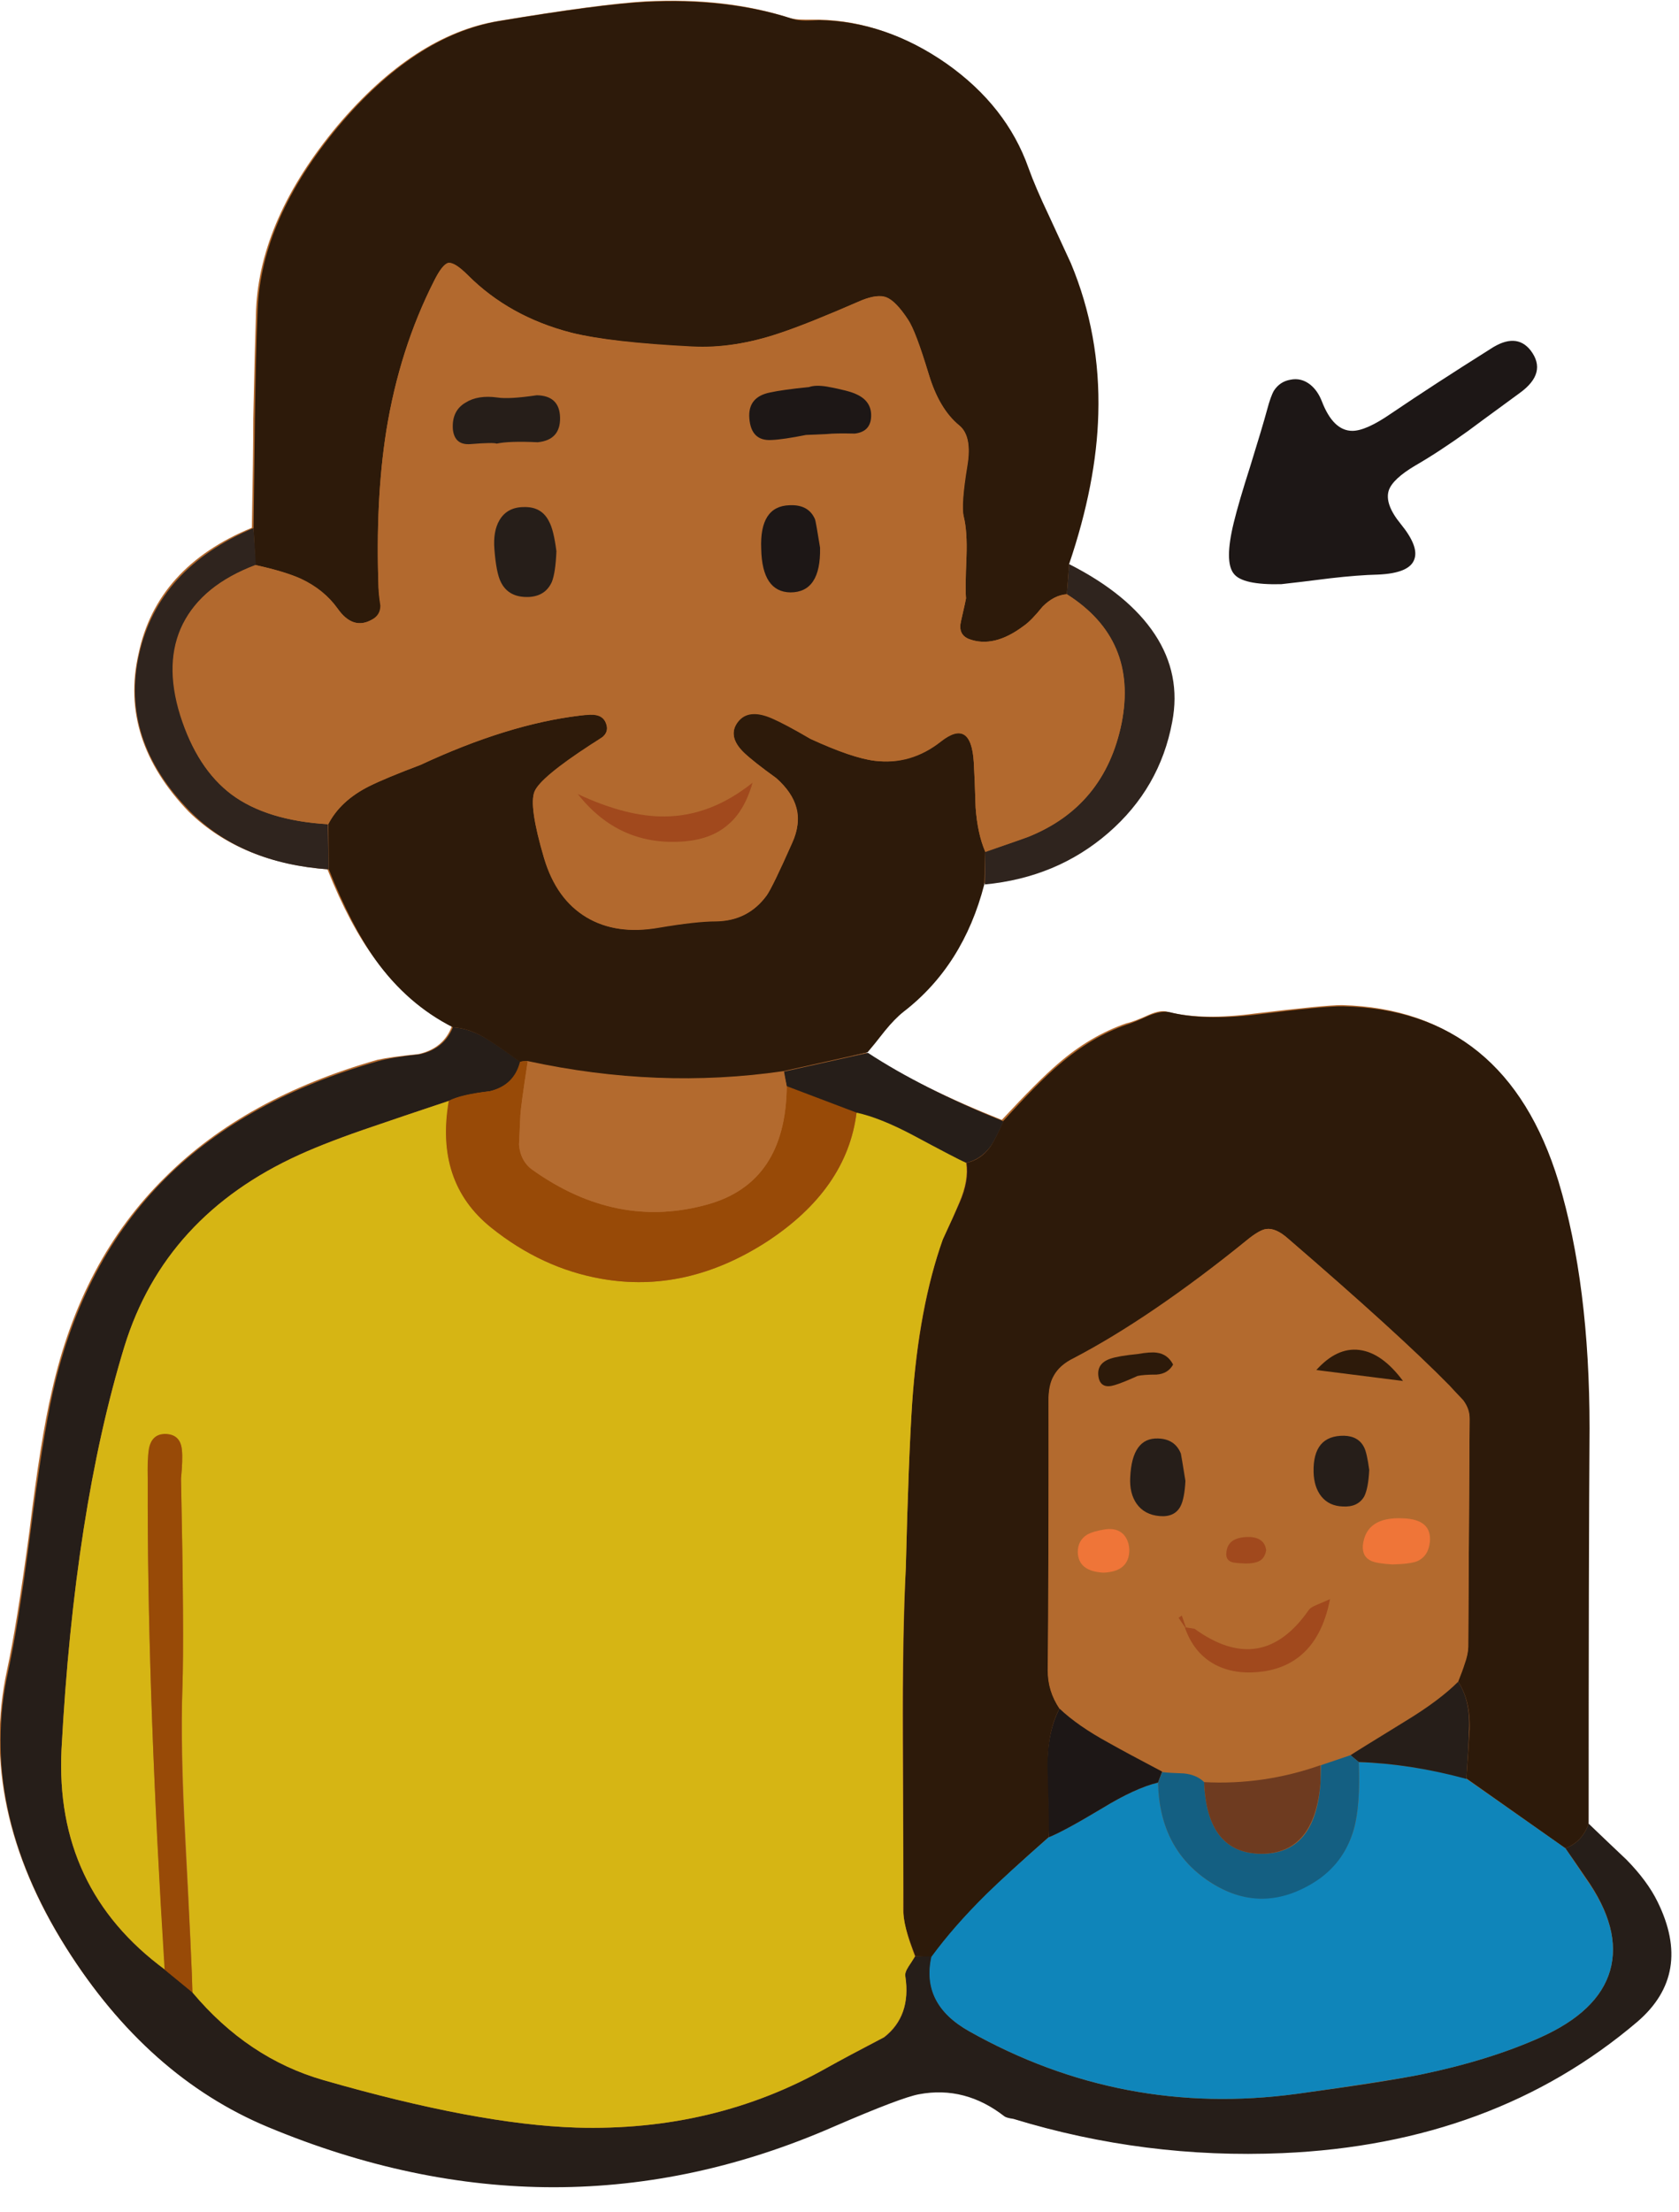 <svg xmlns="http://www.w3.org/2000/svg" xmlns:xlink="http://www.w3.org/1999/xlink" width="60" height="79" preserveAspectRatio="none"><defs><path id="a" fill="#B2692E" d="M41.85 25.75q.3-1.7-.65-3.1-.9-1.45-3.05-2.5 1-2.9 1.05-5.4.1-2.8-1-5.35-.1-.35-.75-1.7-.5-1.05-.75-1.7-.8-2.25-2.95-3.75T29.25.7h-.5q-.3 0-.5-.05-2.3-.75-5.2-.6-1.65.1-5.25.7-3 .5-5.75 3.75-2.75 3.3-2.9 6.55-.05 1.55-.1 3.9 0 1.3-.05 3.9-3.4 1.4-4.05 4.5-.7 3.05 1.8 5.65 1.85 1.8 4.95 2.05.8 2 1.7 3.2 1.15 1.6 2.75 2.4-.3.8-1.2 1-1 .1-1.45.2-4.75 1.35-7.6 4.2-3 2.95-4.05 7.65-.4 1.7-.8 5-.45 3.35-.8 4.95-1.05 4.9 2.1 9.9 2.9 4.6 7.2 6.4 10.3 4.3 20.2 0 2.4-1.05 3.05-1.2 1.65-.3 3.05.8.1.05.3.1 4.7 1.45 9.65 1.2 7.55-.3 12.65-4.65 2-1.75.75-4.3-.4-.75-1.15-1.5-.85-.85-1.35-1.3 0-9.4.05-14.1 0-5.15-1.1-8.8-1.9-6.15-7.7-6.3-.6 0-3.1.3-1.85.25-3.1-.05-.25-.1-.7.1-.55.25-.8.3-1.3.45-2.45 1.45-.7.6-2 2-2.9-1.15-4.85-2.4l-2.25.45 2.25-.5.6-.75q.4-.45.7-.7 2.15-1.65 2.9-4.55 2.55-.25 4.4-1.8 1.85-1.6 2.3-4"/><path id="b" fill="#2D1A0A" d="M674 351.9q-1.65.75-2.45 1-3.85 1.3-7.45 4.4-2.2 1.85-6.1 6.15-.9 2.05-1.45 2.85-1 1.4-2.6 1.75.3 1.95-.75 4.35-.6 1.4-1.85 4.05-2.6 7.4-3.35 17.85-.4 6.05-.7 18.1-.35 7.4-.3 18.7.05 17.6.05 18.65-.05 1.25.4 2.7.2.7.9 2.55l1.8.05q2.4-3.3 6.05-6.9 2.05-2.05 6.75-6.2.15-1.05-.05-7.1-.2-4.35 1.25-7-1.3-1.95-1.25-4.2.1-19.6.05-29.45 0-1.75.6-2.8.65-1.2 2.2-1.95 8.8-4.6 18.9-12.9 1.4-1.15 2.15-1.25 1.05-.15 2.4 1.05 12.1 10.4 17.7 16.1.5.55 1.5 1.6.75 1 .7 2.1l-.15 24.95q0 .8-.4 1.9-.2.65-.7 1.9 1.35 2.05 1.25 5.25-.1 1.8-.35 5.35l10.85 7.65q1.85-.7 2.55-2.7 0-28.85.1-43.3 0-15.75-3.4-27.05-5.75-18.8-23.6-19.2-1.85-.05-9.45.9-5.8.7-9.55-.25-.85-.2-2.25.35"/><path id="c" fill="#2D1A0A" d="M649.8 281.6q1.15 3.85 3.35 5.65 1.45 1.15.9 4.45-.7 4.25-.4 5.55.4 1.6.3 4.4-.15 3.5-.05 4.55 0 .1-.55 2.5-.35 1.45.85 1.95 2.75 1.05 6.05-1.45.8-.55 2.05-2.1 1.25-1.25 2.65-1.35l.25-3.3q3-8.85 3.2-16.45.25-8.7-3-16.5-.45-1-2.4-5.2-1.5-3.15-2.25-5.25-2.4-6.8-9-11.45-6.6-4.6-13.9-4.75-1 .05-1.5.05-.9 0-1.5-.2-7.15-2.3-16.05-1.85-4.95.25-16.05 2.1-9.25 1.55-17.7 11.6-8.4 10.1-8.8 20-.2 4.75-.3 11.95l-.15 12 .2 4.05q3.2.7 5 1.5 2.55 1.2 4 3.25 1.7 2.4 3.75 1.25 1-.5 1-1.55-.2-1.3-.25-1.95-.35-9.6.85-17.2 1.45-9 5.25-16.45.9-1.8 1.55-1.95.7-.1 2.15 1.35 4.55 4.55 11.35 6.3 4.3 1.05 13.2 1.5 4.65.25 9.75-1.5 3-1 8.85-3.55 1.75-.7 2.7-.35 1.05.4 2.4 2.45.85 1.25 2.25 5.95"/><path id="d" fill="#261E19" d="M726.3 444.4q-2.75-2.6-4.15-3.95-.7 2-2.55 2.7.75 1.05 2.25 3.25 3.95 5.6 2.65 10.15-1.3 4.5-7.7 7.35-5.6 2.5-13.1 4.05-4.2.85-13.5 2.1-19.15 2.6-35.95-6.85-5.3-3-4.1-8.2h-1.85q0 .05-.7 1.1-.45.7-.35 1.1.65 4.35-2.3 6.65-4.15 2.15-6.3 3.35-12.35 7-27.5 6.55-10.8-.35-27.65-5.2-8.3-2.35-14.35-9.6l-3.05-2.5q-12.1-8.9-11.35-24.15 1.4-26.15 6.9-44.15 4.5-14.35 19.2-21 3.2-1.45 8.1-3.1 2.75-.95 8.3-2.8 1.3-.65 4.5-1.05 2.65-.65 3.3-3.2-2.25-1.65-3.45-2.4-2.05-1.3-3.95-1.4-.95 2.35-3.6 2.95-3.15.35-4.55.75-14.5 4.1-23.25 12.75-9.2 9.1-12.45 23.55-1.15 5.15-2.45 15.3-1.35 10.3-2.45 15.25-3.3 14.95 6.4 30.35 8.9 14.1 22.1 19.6 31.7 13.2 62-.05 7.4-3.2 9.35-3.55 5.05-.95 9.4 2.45.25.15.95.25 14.4 4.4 29.5 3.75 23.15-1 38.9-14.4 6.1-5.25 2.2-13.15-1.1-2.25-3.4-4.6"/><path id="e" fill="#2D1A0A" d="m655.9 337.55.1-3.6q-.85-2-1.05-4.85-.1-3.3-.2-4.95-.3-4.85-3.6-2.3-3.3 2.6-7.25 2.15-2.45-.3-7.05-2.4-2.85-1.7-4.25-2.3-2.55-1.1-3.7.4-1.2 1.6.65 3.4 1.05 1 3.55 2.8 1.75 1.55 2.2 3.2.5 1.75-.45 3.85-2.15 4.85-2.8 5.8-2.05 2.8-5.55 2.8-2.2 0-6.3.7-4.6.85-7.9-1.1-3.3-2-4.65-6.5-1.7-5.75-1.05-7.3t6.2-5.15q.4-.25 1.25-.8.65-.55.45-1.3-.25-1-1.2-1.15-.45-.1-1.75.1-7.9.95-17.45 5.4-3.85 1.45-5.65 2.35-3.1 1.55-4.45 4.15l.05 4.95q2.5 6.25 5.15 9.95 3.5 4.85 8.45 7.35 1.9.1 3.9 1.4 1.2.75 3.45 2.4.3-.1.85-.1 14.3 3.1 28.05 1.1l9.2-2.05q.65-.75 1.9-2.35 1.1-1.35 2.05-2.1 6.55-5.05 8.85-13.95"/><path id="f" fill="#1D1716" d="M687.65 283.45q-.35.6-.75 2.1-.5 1.85-1.85 6.2-1.25 3.9-1.8 6.15-1.05 4.3 0 5.6.95 1.25 5.2 1.15 1.85-.2 5.4-.65 3.05-.35 5.2-.4 3.5-.15 4-1.7.5-1.4-1.5-3.85-1.8-2.2-1.3-3.7.45-1.25 2.9-2.7 2.6-1.5 5.8-3.8.25-.2 5.65-4.15 3.05-2.2 1.2-4.65-1.6-2.05-4.45-.15-6.2 3.9-10.85 7.05-2.75 1.9-4.25 1.9-2.1 0-3.35-3.25-.45-1.15-1.25-1.8-1-.8-2.2-.55-1.15.2-1.8 1.2"/><path id="g" fill="#2F241E" d="M676.5 319.75q1-5.2-1.9-9.6t-9.4-7.7l-.25 3.3q7.85 4.95 6 14.15-1.85 9.1-10.25 12.45-3.15 1.1-4.7 1.65l-.05 3.55q7.9-.75 13.55-5.65t7-12.15"/><path id="h" fill="#2F241E" d="M583.95 330.95q-6.7-.4-10.55-3.25-3.8-2.85-5.6-8.7-1.8-5.8.3-10 2.1-4.25 7.95-6.45l-.25-4.05q-10.45 4.4-12.55 13.85-2.1 9.4 5.65 17.25 5.65 5.65 15.15 6.3z"/><path id="i" fill="#261E19" d="M648.05 365.05q4.7 2.55 5.85 3 1.6-.35 2.65-1.75.55-.75 1.45-2.8-8.9-3.6-14.85-7.5l-9.2 2.05.3 1.65 7.65 2.9q2.55.55 6.15 2.45"/><path id="j" fill="#D6B514" d="M648 394.3q.7-10.45 3.35-17.85 1.25-2.7 1.8-4.05 1.05-2.45.75-4.35-1-.45-5.85-3.05-3.6-1.9-6.15-2.45-1.05 8.4-9.85 14.15-8.85 5.7-18.1 4.05-6.55-1.15-12.1-5.6-6.2-5.05-4.6-13.9-5.55 1.85-8.3 2.8-4.9 1.65-8.1 3.1-14.8 6.7-19.2 21-5.5 18-6.9 44.15-.75 15.25 11.35 24.15-1.85-28.15-1.9-50.75 0-2.45.05-2.95-.05-2.2.1-3.2.25-1.75 1.75-1.75 1.7-.05 1.85 1.75.1 1-.1 3.1.35 17.2.15 22.95-.2 6.5.35 16.7.7 13.7.75 16.65 6.05 7.2 14.35 9.6 16.85 4.85 27.7 5.2 15.1.45 27.5-6.55 2.15-1.2 6.25-3.35 3-2.35 2.35-6.65-.1-.4.35-1.1.25-.35.7-1.1-1.3-3.4-1.3-5.25.05-2.35-.05-18.7-.05-11.35.35-18.65.3-12.05.7-18.1"/><path id="k" fill="#B36A2E" d="M663.5 391.4q-.6 1.05-.55 2.8 0 19.65-.1 29.45 0 2.3 1.3 4.2 1.95 1.9 5.45 3.8 1.95 1.05 5.8 3.1.8.15 2.35.2 1.4.15 2.2.95 6.1.4 12.8-1.85l3.3-1.1q.65-.45 6.05-3.8 3.7-2.25 5.7-4.25.5-1.25.7-1.9.4-1.1.45-1.9l.15-24.95q0-1.15-.75-2.1-.05-.05-1.5-1.6-5-5.15-17.65-16.1-1.35-1.2-2.4-1.05-.75.1-2.15 1.25-10.55 8.5-18.95 12.9-1.55.75-2.2 1.95m6.7 1q-1.5.45-1.75-.7-.35-1.6 1.3-2.15.9-.35 2.95-.55 1.4-.25 2.1-.15 1.2.15 1.8 1.3-.55.95-1.8 1.1-1.45.05-2.1.2-1.65.7-2.5.95m31.6-.45-9.5-1.2q2.25-2.5 4.7-2.2 2.5.3 4.8 3.4m-9.8 10q0-4.05 3.35-4 1.6.05 2.2 1.3.3.6.55 2.45-.1 2-.55 2.9-.7 1.2-2.35 1.1-1.5-.05-2.35-1.1-.8-1-.85-2.65m-.5 15.05q.2-.25.8-.5 1.35-.6 1.5-.65-1.35 6.95-7.1 7.9-3 .5-5.2-.55-2.5-1.2-3.55-4.2l-.75-1.1.4-.25.4 1.3q.3.05.95.15 7.4 5.35 12.55-2.1m6.9-5.3q-1.1-.45-1-1.75.25-3.15 4.4-2.95 3.15.1 2.95 2.55-.15 1.6-1.45 2.15-.75.3-2.65.35-1.65-.1-2.25-.35m-20.45-8.8q-.1 1.95-.55 2.8-.65 1.2-2.3 1.05t-2.5-1.35q-.8-1.15-.7-2.9.2-4.3 3.05-4.25 1.85.05 2.5 1.65.05.2.5 3m-6.9 5.75q.7.65.75 1.8 0 2.4-2.85 2.5-2.75-.15-2.8-2.25 0-1.25 1-1.9.7-.4 2.05-.6 1.15-.15 1.85.45m15.7 1.85q-.15.9-.8 1.2-.45.25-1.4.25-1.1 0-1.5-.15-.75-.25-.65-1.15.25-1.7 2.7-1.6 1.5.15 1.65 1.45"/><path id="l" fill="#0F85BA" d="m719.6 443.15-10.9-7.65q-6.1-1.6-11.75-1.8.2 4.75-.55 7.4-1.1 3.75-4.5 5.8-5.75 3.5-11.25-.05-5.55-3.6-5.7-10.9-2.5.6-6.1 2.8-4.25 2.55-5.9 3.2-4.6 4.05-6.8 6.2-3.6 3.55-6.05 6.9-1.15 5.2 4.15 8.15 16.8 9.45 35.95 6.85 9.65-1.35 13.5-2.1 7.5-1.55 13.1-4.05 6.4-2.85 7.7-7.35 1.3-4.55-2.7-10.15z"/><path id="m" fill="#1D1716" d="m674.95 435.95.45-1.2q-3.9-2.05-5.85-3.15-3.4-1.85-5.4-3.75-1.45 2.7-1.3 7 .2 6.2.1 7.1 1.65-.65 5.9-3.2 3.6-2.2 6.1-2.8"/><path id="n" fill="#261E19" d="M708.75 435.55q.25-3.6.3-5.4.15-3.2-1.2-5.25-2.05 2.05-5.75 4.3-5.7 3.5-6.05 3.75l.9.75q5.75.2 11.8 1.85"/><path id="o" fill="#B2692E" d="M654 291.75q.6-3.3-.85-4.5-2.2-1.8-3.35-5.65-1.45-4.65-2.3-5.95-1.3-2-2.35-2.4-.95-.4-2.7.3-5.85 2.55-8.85 3.55-5.1 1.75-9.75 1.55-8.85-.45-13.2-1.55-6.8-1.75-11.35-6.3-1.45-1.45-2.15-1.35-.65.15-1.55 1.95-3.8 7.5-5.25 16.45-1.2 7.6-.85 17.2 0 .65.2 1.95 0 1.05-.95 1.55-2.1 1.15-3.75-1.25-1.5-2.05-4.05-3.25-1.75-.8-4.95-1.5-5.8 2.2-7.95 6.45-2.1 4.2-.3 10 1.85 5.85 5.65 8.7 3.85 2.85 10.55 3.25 1.35-2.55 4.5-4.15 1.8-.9 5.65-2.35 9.55-4.45 17.45-5.4 1.4-.15 1.75-.05.95.15 1.2 1.1.2.75-.45 1.3-.85.6-1.3.85-5.5 3.6-6.15 5.15t1.05 7.3q1.35 4.5 4.65 6.45 3.25 1.95 7.9 1.15 4.1-.7 6.3-.7 3.5-.05 5.55-2.85.65-.9 2.8-5.75 1.8-3.95-1.75-7.1-2.5-1.8-3.55-2.8-1.85-1.8-.65-3.35 1.15-1.5 3.7-.4 1.4.6 4.25 2.25 4.55 2.1 7.05 2.4 3.95.5 7.25-2.1t3.6 2.25q.1 1.65.2 4.95.2 2.85 1.05 4.85 3.35-1.1 4.65-1.6 8.45-3.4 10.3-12.45 1.8-9.2-6-14.15-1.4.1-2.65 1.35-1.25 1.55-2.05 2.1-3.3 2.5-6.05 1.45-1.2-.5-.85-1.95.55-2.4.55-2.5-.1-1.05.05-4.55.1-2.8-.3-4.4-.35-1.3.35-5.5m-47.05-2.65q-3.15-.15-4.5.15-.35-.2-2.85.05-1.75.15-1.9-1.6-.2-2.05 1.35-2.95 1.35-.85 3.5-.5 1.25.2 4.3-.25 2.5 0 2.55 2.4.05 2.45-2.45 2.7m31.7-6.1q2.45.45 3.25.85 1.65.75 1.6 2.4-.05 1.7-1.8 1.9-2.15-.1-3.05.05-1.35.05-2.3.1-2.5.5-3.75.55-2.25.15-2.45-2.35-.15-2.35 2.25-2.85 1.35-.3 4.3-.6.7-.25 1.95-.05m-.75 17.65q.1 4.9-3.25 4.9-3.1-.05-3.2-4.75-.2-4.7 3.1-4.8 2.1-.1 2.8 1.55.1.35.55 3.1m-28.9.4q-.1 2.35-.5 3.35-.7 1.55-2.5 1.65-2.25.1-3.1-1.65-.5-1-.7-3.6-.15-1.9.6-3.15.85-1.45 2.65-1.45 1.95-.05 2.75 1.6.5.9.8 3.25m2.35 26.6q5.3 2.55 9.55 2.45 5.05-.05 9.6-3.7-.9 3.15-2.75 4.65-1.85 1.6-5 1.8-6.95.45-11.4-5.2"/><path id="p" fill="#984A07" d="M606.4 368.8q-1.35-.95-1.5-2.75 0-.05.15-3.25.05-.95.8-5.85-.45-.1-.85.05-.65 2.55-3.3 3.2-3.15.35-4.5 1.05-1.55 8.95 4.65 13.9 5.55 4.45 12.05 5.6 9.3 1.65 18.15-4.05 8.8-5.75 9.85-14.15l-7.65-2.9q-.1 10.55-8.65 12.95-10 2.8-19.2-3.8"/><path id="q" fill="#984A07" d="M568.3 442.3q-.55-10.2-.3-16.7.2-5.8-.15-22.95.2-2.1.1-3.1-.15-1.8-1.9-1.8-1.5.05-1.75 1.8-.15 1-.1 3.2v2.95q.05 22 1.85 50.75l3.05 2.5q-.05-2.9-.8-16.65"/><path id="r" fill="#B36A2E" d="M605.85 356.95q-.75 4.9-.8 5.85-.15 3.2-.15 3.25.15 1.85 1.5 2.8 9.25 6.55 19.2 3.75 8.55-2.4 8.65-12.95l-.35-1.6q-13.75 2-28.05-1.1"/><path id="s" fill="#145F82" d="m696.05 432.95-3.25 1.1-.05 1.95q-.55 7.8-6.5 7.75T680 435.9q-.8-.8-2.2-.95-1.6-.05-2.4-.15l-.45 1.15q.15 7.3 5.7 10.9t11.3.1q3.35-2.05 4.45-5.85.75-2.65.55-7.4z"/><path id="t" fill="#6E3B20" d="M692.75 436v-1.95q-6.25 2.2-12.75 1.85.3 7.8 6.25 7.85 5.85 0 6.5-7.75"/><path id="u" fill="#261E19" d="M677.95 402.9q-.45-2.8-.5-3-.65-1.6-2.5-1.65-2.85-.1-3.05 4.25-.1 1.75.7 2.9.85 1.2 2.5 1.35t2.3-1.05q.45-.85.55-2.8"/><path id="v" fill="#A1491D" d="M693.8 415.85q-.2.1-1.5.65-.6.25-.8.5-5.15 7.45-12.55 2.1-.65-.1-.95-.15l-.1.05q1.05 2.95 3.55 4.15 2.2 1.05 5.2.6 5.8-.95 7.15-7.9"/><path id="w" fill="#261E19" d="M698.1 401.7q-.25-1.85-.55-2.45-.6-1.25-2.2-1.3-3.45-.05-3.35 4 .05 1.65.85 2.65.85 1.05 2.35 1.1 1.65.1 2.35-1.1.45-.9.55-2.9"/><path id="x" fill="#EF7538" d="M700.65 412.05q1.95-.05 2.7-.35 1.25-.55 1.4-2.15.2-2.45-2.95-2.55-4.05-.2-4.4 2.95-.1 1.3 1 1.75.6.25 2.25.35"/><path id="y" fill="#2D1A0A" d="M701.8 391.95q-2.3-3.1-4.8-3.4-2.45-.3-4.7 2.2z"/><path id="z" fill="#EF7538" d="M668.95 412.95q2.85-.1 2.85-2.5-.05-1.15-.75-1.8-.7-.6-1.85-.45-1.35.2-2.05.6-1 .65-1 1.9.05 2.1 2.8 2.25"/><path id="A" fill="#2D1A0A" d="M676.6 390.15q-.6-1.15-1.8-1.3-.7-.1-2.1.15-2.05.2-2.95.5-1.65.55-1.3 2.15.3 1.2 1.75.75.85-.25 2.5-1 .65-.15 2.1-.15 1.25-.1 1.8-1.1"/><path id="B" fill="#A1491D" d="M686.8 410.5q-.15-1.3-1.65-1.45-2.5-.1-2.7 1.6-.15.9.6 1.15.3.1 1.5.15.95 0 1.45-.25.65-.3.8-1.2"/><path id="C" fill="#A1491D" d="m677.95 419 .05-.05-.45-1.3-.35.25z"/><path id="D" fill="#1D1716" d="M641.9 283.85q-.8-.4-3.25-.85-1.25-.2-1.95.05-2.95.3-4.3.6-2.45.5-2.25 2.85.2 2.5 2.45 2.35 1.25-.05 3.75-.55 1-.05 2.3-.1.9-.1 3.05-.05 1.75-.2 1.8-1.9.05-1.65-1.6-2.4"/><path id="E" fill="#261E19" d="M609 301.05q-.3-2.35-.8-3.25-.8-1.65-2.75-1.6-1.85 0-2.7 1.45-.7 1.2-.55 3.15.2 2.6.7 3.6.85 1.75 3.1 1.65 1.8-.1 2.5-1.65.4-1 .5-3.35"/><path id="F" fill="#261E19" d="M602.45 289.25q1.35-.3 4.5-.15 2.5-.25 2.45-2.7-.05-2.4-2.55-2.45-3.05.45-4.3.25-2.15-.3-3.5.55-1.55.9-1.4 2.95.2 1.75 1.95 1.6 2.5-.2 2.85-.05"/><path id="G" fill="#1D1716" d="M637.9 300.65q-.45-2.8-.55-3.1-.7-1.65-2.8-1.55-3.3.1-3.1 4.8.1 4.7 3.2 4.75 3.35 0 3.25-4.9"/><path id="H" fill="#A1491D" d="M611.35 327.65q4.45 5.65 11.4 5.2 3.15-.2 5-1.8 1.85-1.5 2.75-4.65-4.55 3.65-9.6 3.7-4.2.05-9.55-2.45"/></defs><use xlink:href="#a"/><use xlink:href="#b" transform="matrix(.326 0 0 .326 -178.65 -78.45)"/><use xlink:href="#c" transform="matrix(.326 0 0 .326 -178.65 -78.45)"/><use xlink:href="#d" transform="matrix(.326 0 0 .326 -178.65 -78.45)"/><use xlink:href="#e" transform="matrix(.326 0 0 .326 -178.65 -78.45)"/><use xlink:href="#f" transform="matrix(.326 0 0 .326 -178.65 -78.45)"/><use xlink:href="#g" transform="matrix(.326 0 0 .326 -178.65 -78.45)"/><use xlink:href="#h" transform="matrix(.326 0 0 .326 -178.65 -78.45)"/><use xlink:href="#i" transform="matrix(.326 0 0 .326 -178.65 -78.45)"/><use xlink:href="#j" transform="matrix(.326 0 0 .326 -178.65 -78.45)"/><use xlink:href="#k" transform="matrix(.326 0 0 .326 -178.65 -78.45)"/><use xlink:href="#l" transform="matrix(.326 0 0 .326 -178.65 -78.45)"/><use xlink:href="#m" transform="matrix(.326 0 0 .326 -178.65 -78.45)"/><use xlink:href="#n" transform="matrix(.326 0 0 .326 -178.65 -78.45)"/><use xlink:href="#o" transform="matrix(.326 0 0 .326 -178.65 -78.45)"/><use xlink:href="#p" transform="matrix(.326 0 0 .326 -178.65 -78.45)"/><use xlink:href="#q" transform="matrix(.326 0 0 .326 -178.65 -78.45)"/><use xlink:href="#r" transform="matrix(.326 0 0 .326 -178.65 -78.45)"/><use xlink:href="#s" transform="matrix(.326 0 0 .326 -178.65 -78.45)"/><use xlink:href="#t" transform="matrix(.326 0 0 .326 -178.65 -78.45)"/><use xlink:href="#u" transform="matrix(.326 0 0 .326 -178.65 -78.45)"/><use xlink:href="#v" transform="matrix(.326 0 0 .326 -178.65 -78.45)"/><use xlink:href="#w" transform="matrix(.326 0 0 .326 -178.65 -78.45)"/><use xlink:href="#x" transform="matrix(.326 0 0 .326 -178.65 -78.45)"/><use xlink:href="#y" transform="matrix(.326 0 0 .326 -178.65 -78.45)"/><use xlink:href="#z" transform="matrix(.326 0 0 .326 -178.65 -78.45)"/><use xlink:href="#A" transform="matrix(.326 0 0 .326 -178.65 -78.45)"/><use xlink:href="#B" transform="matrix(.326 0 0 .326 -178.65 -78.45)"/><use xlink:href="#C" transform="matrix(.326 0 0 .326 -178.65 -78.45)"/><use xlink:href="#D" transform="matrix(.326 0 0 .326 -178.65 -78.45)"/><use xlink:href="#E" transform="matrix(.326 0 0 .326 -178.65 -78.45)"/><use xlink:href="#F" transform="matrix(.326 0 0 .326 -178.65 -78.45)"/><use xlink:href="#G" transform="matrix(.326 0 0 .326 -178.65 -78.45)"/><use xlink:href="#H" transform="matrix(.326 0 0 .326 -178.65 -78.45)"/></svg>